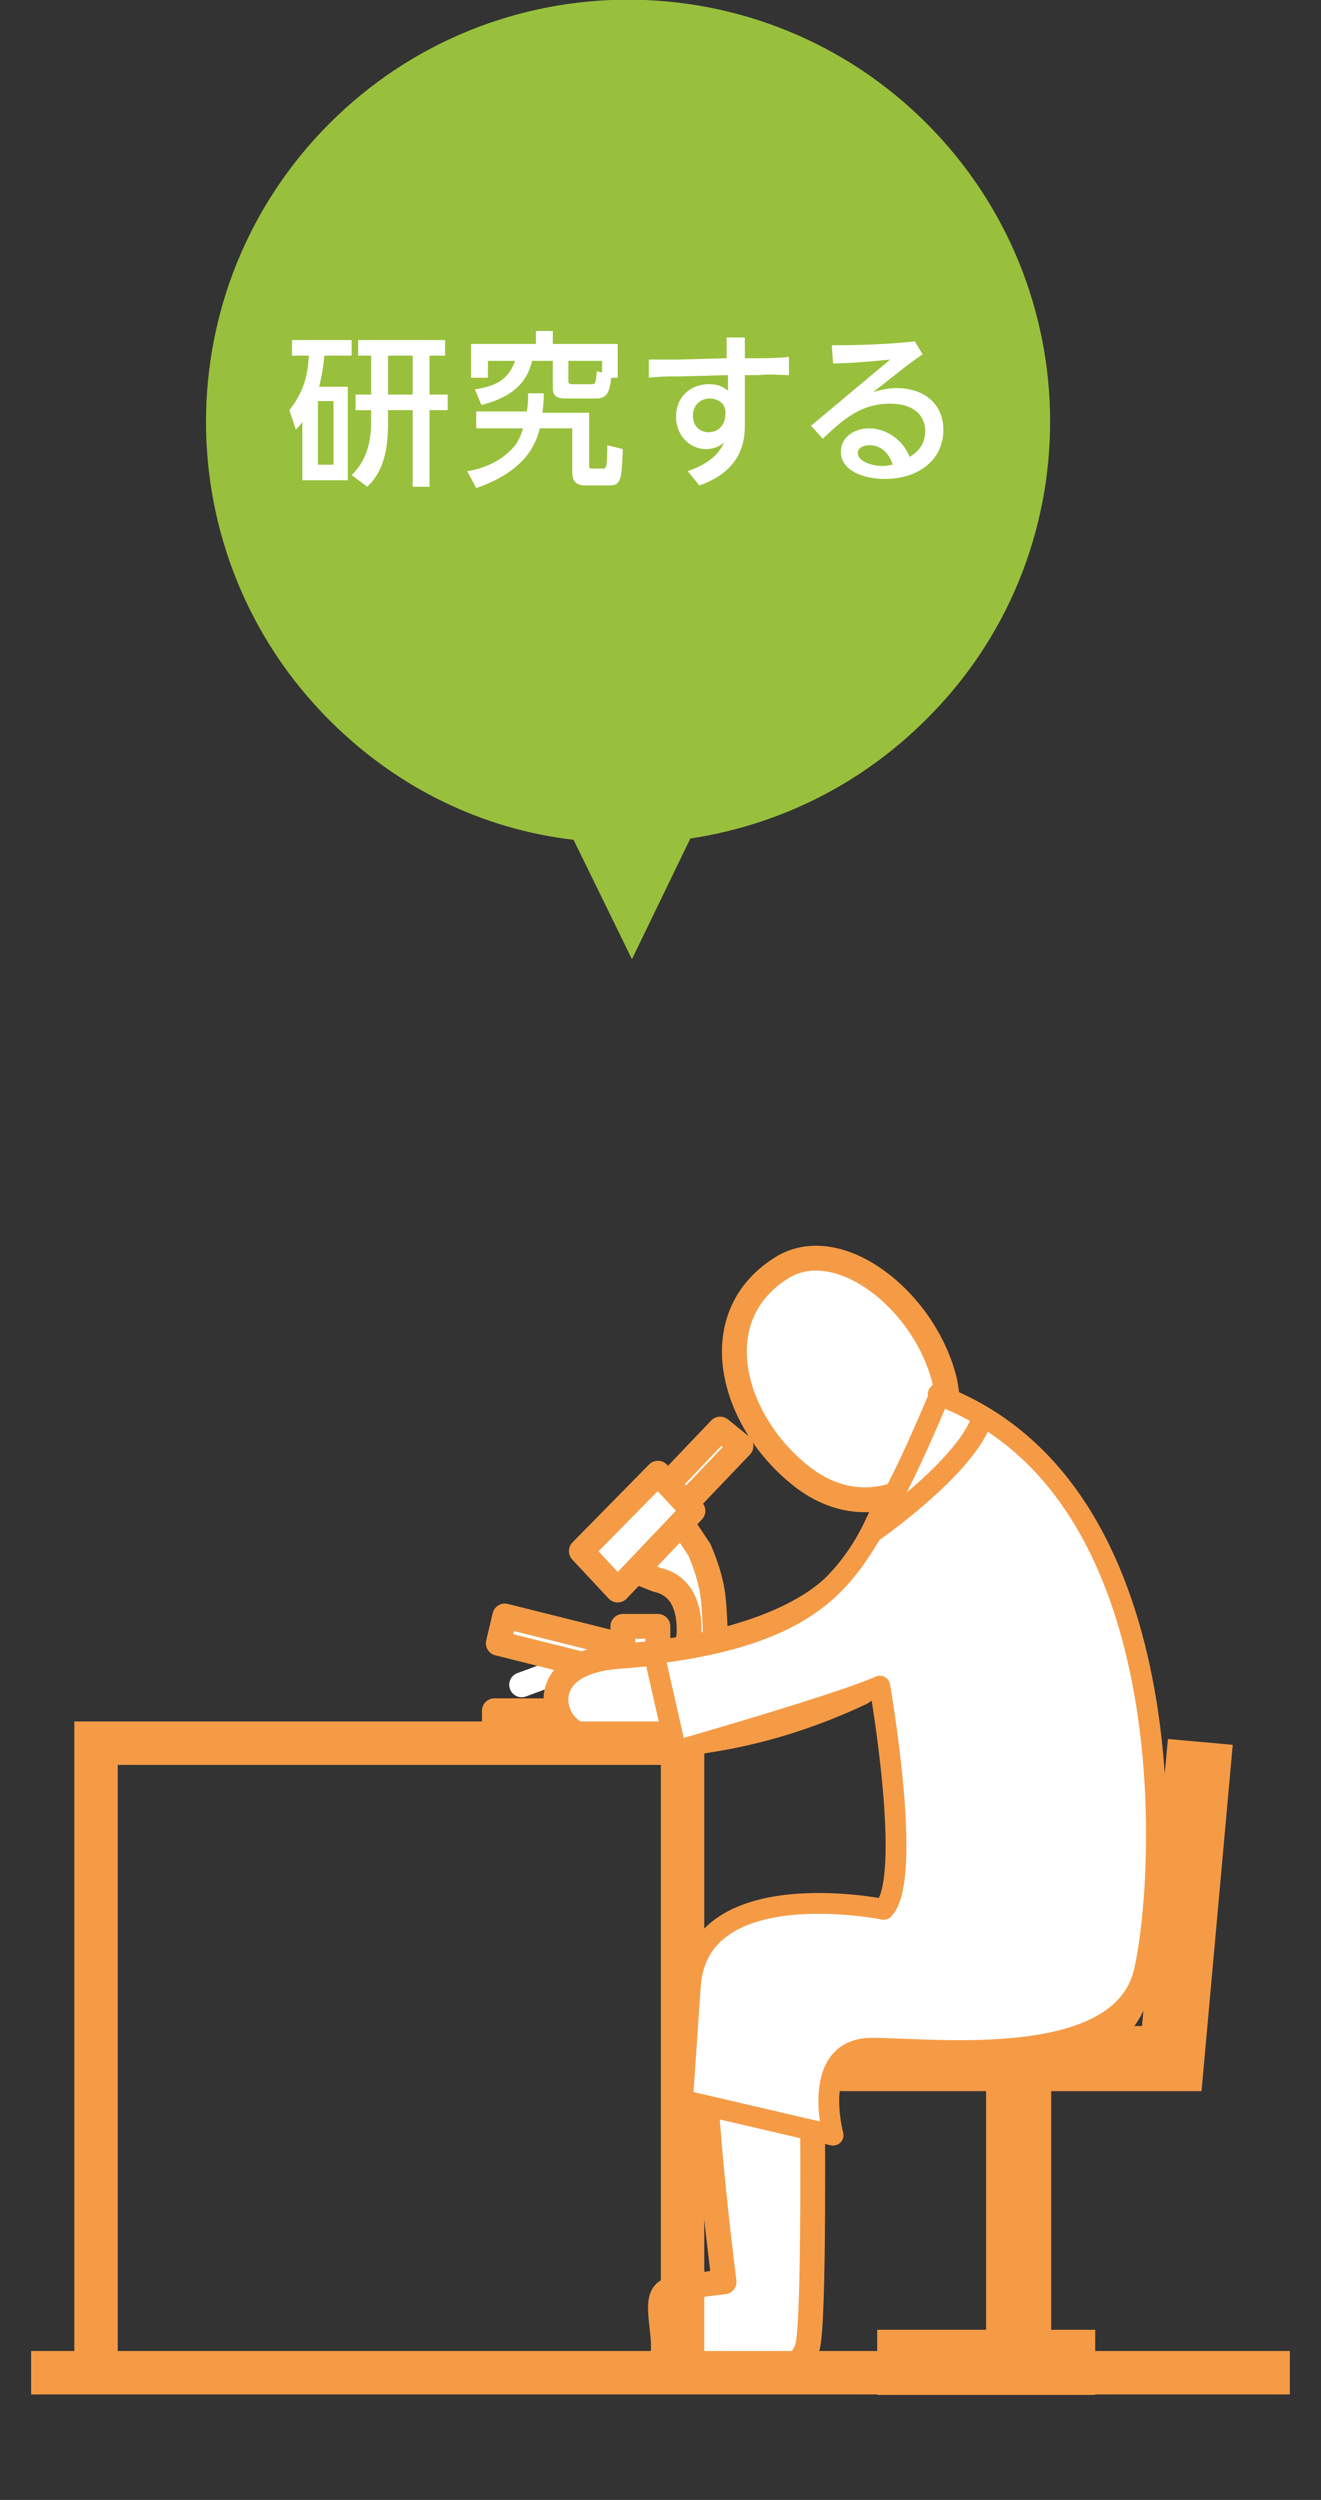<?xml version="1.0" encoding="utf-8"?>
<!-- Generator: Adobe Illustrator 25.0.1, SVG Export Plug-In . SVG Version: 6.00 Build 0)  -->
<svg version="1.1" id="レイヤー_1" xmlns="http://www.w3.org/2000/svg" xmlns:xlink="http://www.w3.org/1999/xlink" x="0px"
	 y="0px" viewBox="0 0 101.8 192.6" style="enable-background:new 0 0 101.8 192.6;" xml:space="preserve">
<rect x="0" y="0" width="101.8" height="192.6" fill="#333333" stroke="none"/>
<style type="text/css">
	.st0{display:none;}
	.st1{display:inline;fill:#26B6BC;}
	.st2{display:inline;fill:#FFFFFF;}
	.st3{display:inline;fill:#F19246;}
	.st4{display:inline;}
	.st5{fill:#FFFFFF;}
	.st6{fill:none;stroke:#FFFFFF;stroke-width:3.8;stroke-linecap:round;stroke-linejoin:round;stroke-miterlimit:10;}
	.st7{fill:#F59B46;stroke:#FFFFFF;stroke-width:1.914;stroke-linecap:round;stroke-linejoin:round;stroke-miterlimit:10;}
	.st8{fill:#FFFFFF;stroke:#F59B46;stroke-width:1.914;stroke-linecap:round;stroke-linejoin:round;stroke-miterlimit:10;}
	.st9{fill:none;stroke:#F59B46;stroke-width:1.914;stroke-linecap:round;stroke-linejoin:round;stroke-miterlimit:10;}
	.st10{fill:none;stroke:#F59B46;stroke-width:3.345;stroke-miterlimit:10;}
	.st11{fill:none;stroke:#F59B46;stroke-width:5.017;stroke-miterlimit:10;}
	.st12{fill:none;stroke:#F59B46;stroke-width:1.601;stroke-linecap:round;stroke-linejoin:round;stroke-miterlimit:10;}
	.st13{fill:#98C03C;}
	.st14{fill:none;stroke:#F59B46;stroke-width:1.853;stroke-miterlimit:10;}
	.st15{fill:#D20C18;stroke:#D20C18;stroke-width:1.334;stroke-linecap:round;stroke-linejoin:round;stroke-miterlimit:10;}
	.st16{fill:#2AA9D4;}
	.st17{fill:#D20C18;stroke:#D20C18;stroke-width:1.412;stroke-linecap:round;stroke-linejoin:round;stroke-miterlimit:10;}
	.st18{fill:#FFFFFF;stroke:#F59B46;stroke-width:3.716;stroke-miterlimit:10;}
	.st19{fill:#FFFFFF;stroke:#F59B46;stroke-width:3.53;stroke-miterlimit:10;}
	.st20{fill:#F59B46;}
	.st21{fill:#FFFFFF;stroke:#F59B46;stroke-width:1.931;stroke-linecap:round;stroke-linejoin:round;stroke-miterlimit:10;}
	.st22{fill:none;stroke:#F59B46;stroke-width:1.931;stroke-linecap:round;stroke-linejoin:round;stroke-miterlimit:10;}
	.st23{fill:#D20C18;stroke:#D20C18;stroke-width:1.39;stroke-miterlimit:10;}
	.st24{fill:#EB90B7;}
</style>
<g class="st0">
	<ellipse class="st1" cx="-71" cy="55.3" rx="48" ry="45.6"/>
	<path class="st2" d="M-56.1,65c4.8-2.9,7.7-7.2,7.7-11.9c0-8.8-10.4-16-23.3-16S-95,44.2-95,53.1c0,8.8,10.4,16,23.3,16
		c1.5,0,2.9-0.1,4.3-0.3l19,8.3L-56.1,65z"/>
</g>
<g class="st0">
	<circle class="st3" cx="-71" cy="55.3" r="45.6"/>
	<g class="st4">
		<g>
			<path class="st5" d="M-74.5,38.4c3.5,0,6.9,1.4,9.4,3.9c5.2,5.2,5.2,13.5,0,18.7c-2.5,2.5-5.8,3.9-9.4,3.9s-6.9-1.4-9.4-3.9
				c-5.2-5.2-5.2-13.5,0-18.7C-81.3,39.8-78,38.4-74.5,38.4 M-74.5,34.6c-4.4,0-8.7,1.7-12,5c-6.6,6.6-6.6,17.4,0,24.1
				c3.3,3.3,7.7,5,12,5c4.4,0,8.7-1.7,12-5c6.6-6.6,6.6-17.4,0-24.1C-65.7,36.3-70.1,34.6-74.5,34.6L-74.5,34.6z"/>
		</g>
		<line class="st6" x1="-63.5" y1="63.1" x2="-50" y2="76.6"/>
	</g>
</g>
<g>
	<g>
		<g>
			<g>
				<g>
					<g>
						<g>
							<path class="st7" d="M39.6,129.1"/>
							<g>
								<line class="st7" x1="40.2" y1="129.8" x2="44" y2="128.4"/>
								<polygon class="st8" points="48.4,129.1 38.4,126.6 38.9,124.5 48.9,127 								"/>
							</g>
							<g>
								<g>
									<path class="st5" d="M55.1,125.2c-0.1-2-0.1-3.2-1.2-5.8l-1.2-1.8l-3.3-1.6l-2.3,4.3l3,1.2l0.5,0.2
										c1.4,0.3,2.6,1.4,2.5,4.2c-0.1,1.5-1.4,2.1-2.4,2.4v-3H48v6.5h-9.9v2.4h15.7v-2.4h-3.2v-1.5
										C53.3,129.9,55.3,128.8,55.1,125.2z"/>
								</g>
								<g>
									<path class="st9" d="M55.1,125.2c-0.1-2-0.1-3.2-1.2-5.8l-1.2-1.8l-3.3-1.6l-2.3,4.3l3,1.2l0.5,0.2
										c1.4,0.3,2.6,1.4,2.5,4.2c-0.1,1.5-1.4,2.1-2.4,2.4v-3H48v6.5h-9.9v2.4h15.7v-2.4h-3.2v-1.5
										C53.3,129.9,55.3,128.8,55.1,125.2z"/>
								</g>
							</g>
							<polygon class="st8" points="57.1,111.4 55.5,110.1 49.2,116.7 50.8,118 							"/>
							<polygon class="st8" points="47.6,122.5 44.8,119.5 50.7,113.5 53.4,116.4 							"/>
						</g>
						<g>
							<g>
								<path class="st5" d="M50.5,182.6C49,182.6,49.8,183,50.5,182.6L50.5,182.6z M76.9,110.6L73,108c0-0.5-0.1-1.1-0.2-1.6
									c-1.5-6.2-8.2-11.5-12.6-8.7c-6,3.8-3.8,11.7,1.4,15.9c2.8,2.3,5.5,2.1,6.9,1.7c-0.7,1.9-1.9,4.4-3.4,6.1
									c-3.9,4.6-12.9,5.9-17.3,6.2c-4.4,0.3-5.2,2.4-4.9,3.9c0.3,1.5,1.7,3,6.1,3c3.7,0,10-0.6,17.4-4.1c0,0,2.7-2.1,3.3,0.7
									c0.6,2.7,1.9,13,1.9,13s0.9,4.5-2.3,5l-10,0.8c0,0-4.1,0-4.9,5.4c-0.7,4.2,1.4,20.5,1.4,20.5s-2.7,0.3-4.1,0.6
									c-1.5,0.3-0.4,3-0.6,4.9c-0.1,0.6-0.3,0.9-0.6,1.1c0,0,0,0,0.1,0c1.5,0,9.9,0,9.9,0s1.2,0,1.7-1.5
									c0.6-1.5,0.4-19.8,0.4-19.8s0.1-3.2,3.2-3.4c2.6-0.1,16.2,0,16.2,0s4.7,1,6.2-6C89.7,144.6,88.4,120.4,76.9,110.6z"/>
							</g>
							<g>
								<path class="st9" d="M50.5,182.6C49,182.6,49.8,183,50.5,182.6L50.5,182.6z M76.9,110.6L73,108c0-0.5-0.1-1.1-0.2-1.6
									c-1.5-6.2-8.2-11.5-12.6-8.7c-6,3.8-3.8,11.7,1.4,15.9c2.8,2.3,5.5,2.1,6.9,1.7c-0.7,1.9-1.9,4.4-3.4,6.1
									c-3.9,4.6-12.9,5.9-17.3,6.2c-4.4,0.3-5.2,2.4-4.9,3.9c0.3,1.5,1.7,3,6.1,3c3.7,0,10-0.6,17.4-4.1c0,0,2.7-2.1,3.3,0.7
									c0.6,2.7,1.9,13,1.9,13s0.9,4.5-2.3,5l-10,0.8c0,0-4.1,0-4.9,5.4c-0.7,4.2,1.4,20.5,1.4,20.5s-2.7,0.3-4.1,0.6
									c-1.5,0.3-0.4,3-0.6,4.9c-0.1,0.6-0.3,0.9-0.6,1.1c0,0,0,0,0.1,0c1.5,0,9.9,0,9.9,0s1.2,0,1.7-1.5
									c0.6-1.5,0.4-19.8,0.4-19.8s0.1-3.2,3.2-3.4c2.6-0.1,16.2,0,16.2,0s4.7,1,6.2-6C89.7,144.6,88.4,120.4,76.9,110.6z"/>
							</g>
						</g>
						<line class="st10" x1="99.4" y1="182.8" x2="2.4" y2="182.8"/>
						<g>
							<polyline class="st11" points="92.5,134.2 90.3,158.6 64.3,158.6 							"/>
							<line class="st11" x1="78.5" y1="157.7" x2="78.5" y2="181.2"/>
							<line class="st11" x1="67.6" y1="182" x2="84.4" y2="182"/>
						</g>
						<polyline class="st10" points="52.6,182.8 52.6,134.3 7.4,134.3 7.4,182.8 						"/>
					</g>
				</g>
			</g>
		</g>
		<g id="XMLID_1_">
			<g>
				<path class="st5" d="M72.4,107.5c18.9,7.2,17.5,36.6,15.8,44.3c-1.7,7.8-16.2,6-21,6c-4.8,0-3,6.7-3,6.7l-11.6-2.7l0.6-8.8
					c0.6-8.8,14.9-5.9,14.9-5.9c2.3-2.4-0.3-17.2-0.3-17.2c-2.8,1.3-15.7,5-15.7,5l-1.7-7.5c12.4-1.5,14.7-5.9,17.2-10
					C69.5,114.4,71.5,109.6,72.4,107.5z"/>
			</g>
			<g>
				<path class="st12" d="M72.4,107.5c0.3-0.7,0.4-1.1,0.4-1.1"/>
				<path class="st12" d="M72.4,107.5c18.9,7.2,17.5,36.6,15.8,44.3c-1.7,7.8-16.2,6-21,6c-4.8,0-3,6.7-3,6.7l-11.6-2.7l0.6-8.8
					c0.6-8.8,14.9-5.9,14.9-5.9c2.3-2.4-0.3-17.2-0.3-17.2c-2.8,1.3-15.7,5-15.7,5l-1.7-7.5c12.4-1.5,14.7-5.9,17.2-10
					C69.5,114.4,71.5,109.6,72.4,107.5z"/>
				<path class="st12" d="M72.3,107.4C72.3,107.5,72.3,107.5,72.3,107.4"/>
			</g>
		</g>
		<path class="st12" d="M67.3,118c0,0,6.9-4.8,8.3-8.5"/>
	</g>
	<g>
		<g>
			<g>
				<path class="st13" d="M71.4,9.5c-12.7-12.7-33.3-12.7-46,0c-12.7,12.7-12.7,33.3,0,46c5.3,5.3,11.9,8.4,18.8,9.2l4.5,9.2
					l4.5-9.3c6.6-1,13-4,18.2-9.2C84.1,42.8,84.1,22.2,71.4,9.5z"/>
			</g>
		</g>
		<g>
			<path class="st5" d="M26.8,29.7V37h-3.5v-4.5c-0.2,0.3-0.3,0.4-0.5,0.6l-0.5-1.5c1-1.3,1.4-2.4,1.5-4.2h-1.3v-1.2h4.6v1.2H25
				c-0.1,1-0.2,1.5-0.4,2.4H26.8z M25.7,30.9h-1.2v4.9h1.2V30.9z M28.6,27.4h-1v-1.2h6.7v1.2h-1.2v3h1.4v1.2h-1.4v5.9h-1.3v-5.9
				h-1.9v1.1c0,1.8-0.3,3.6-1.6,4.8l-1.2-0.9c0.4-0.4,1.5-1.5,1.5-4v-1h-1.2v-1.2h1.2V27.4z M29.9,30.4h1.9v-3h-1.9V30.4z"/>
			<path class="st5" d="M41.9,30.4c0,0.4,0,0.6-0.1,1.4h3.6v4c0,0.3,0,0.3,0.3,0.3h0.8c0.2,0,0.3-0.1,0.3-1.8l1.2,0.3
				c-0.1,2.2-0.1,2.8-1,2.8h-1.9c-1,0-1-0.7-1-1.1V33h-2.5c-0.3,1.2-1.1,3.3-4.9,4.6l-0.7-1.3c0.7-0.1,2.5-0.5,3.7-2
				c0.3-0.4,0.5-0.9,0.6-1.3h-3.6v-1.3h3.9c0.1-0.6,0.1-0.9,0.1-1.4H41.9z M47.1,29.1c-0.1,1-0.3,1.6-1.1,1.6h-2.4
				c-0.7,0-1-0.2-1-0.8v-2.1H41c-0.3,1.3-1.1,2.7-3.9,3.4L36.6,30c1.9-0.3,2.6-0.9,3.1-2.2h-2.1v1.3h-1.3v-2.6h5v-1h1.3v1h5v2.6
				H47.1z M46.4,27.8h-2.6v1.5c0,0.2,0,0.3,0.3,0.3h1.5c0.3,0,0.3-0.1,0.4-1l0.4,0.1V27.8z"/>
			<path class="st5" d="M57.4,32.7c0,1.1-0.1,3.5-3.5,4.7L53,36.3c2-0.7,2.5-1.6,2.8-2.2c-0.4,0.3-0.8,0.5-1.4,0.5
				c-1.2,0-2.3-1-2.3-2.5c0-1.6,1.2-2.5,2.5-2.5c0.8,0,1.1,0.2,1.5,0.5l0-1.2l-3.7,0.1c-1.1,0-1.5,0-2.4,0.1l0-1.4
				c0.9,0,1.8,0,2.3,0l3.7-0.1l0-1.6h1.4l0,1.6l1.1,0c0.3,0,1.4,0,2.3-0.1l0,1.4c-0.6,0-1.6-0.1-2.3,0l-1.1,0L57.4,32.7z M54.7,30.7
				c-0.7,0-1.3,0.5-1.3,1.3c0,0.9,0.6,1.3,1.2,1.3c0.8,0,1.3-0.6,1.3-1.4C56,31.1,55.3,30.7,54.7,30.7z"/>
			<path class="st5" d="M62.5,32.8l6.1-5.1c-2,0.2-3.4,0.3-4.4,0.3l-0.1-1.4c0.9,0,3.7,0,6.4-0.3l0.6,1c-1.2,0.8-2.5,1.9-3.8,2.9
				c0.4-0.1,1-0.3,1.8-0.3c2.2,0,3.6,1.3,3.6,3.2c0,2.4-2,3.8-4.5,3.8c-1.6,0-3.4-0.6-3.4-2.1c0-1.1,1-1.8,2.2-1.8
				c1.1,0,2.5,0.7,3.1,2.2c0.3-0.2,1.2-0.7,1.2-2c0-1.1-0.8-2.1-2.7-2.1c-2.2,0-3.5,1.1-5.2,2.7L62.5,32.8z M67,34.3
				c-0.6,0-0.9,0.3-0.9,0.6c0,0.6,1,1,1.9,1c0.4,0,0.7-0.1,0.8-0.1C68.4,34.6,67.6,34.3,67,34.3z"/>
		</g>
	</g>
</g>
<g class="st0">
	<g class="st4">
		<g>
			<g>
				<g>
					<g>
						<path class="st5" d="M90.8,109.4c-2.1-7.9-8.7-12.7-10.7-10.5c-2.6,2.8,1,4.4,3,6.8c1.8,2.1,3.4,6.4,2.9,9.8
							c-0.6,3.3-2.6,6.4-5.6,6.7c0,0,0,0,0,0c0.5-0.5,1-1.1,1.2-1.7c2.2-4.5,0.8-11.1-3.3-11.6c-5.6-0.7-8.2,5.1-7.1,10.3
							c0.3,1.5,1,2.6,1.7,3.3c-0.4,0.2-3.4,2-4.7,6.6c-0.7,2.5-3.9,10.5-10,10.5c0,0-3,0.3-2.8,3.3c0.3,3,5.3,4.2,10,0.6
							c4.7-3.6,5.3-6.4,5.3-6.4s-1.9,14.1-2.8,16.3c-0.8,2.2-6.4,9.7-6.1,11.4c0.3,1.7,3.3,9.7,3.3,10.5c0,0.8-2.8,1.4-2.8,2.8
							c0,1.4,1.1,3.3,4.7,3.1c3.6-0.3,6.1-4.2,5-6.7c-1.1-2.5-4.3-7.8-3-10.3c1.9-3.6,6.1-5.3,7.8-3.6c1.7,1.7,3.4,7.9,3.1,10.3
							c-0.6,3.9-2.2,12.2-0.8,13.3c1.4,1.1,6.9,2.5,7.8,1.1c0.8-1.4-1.4-3.9-1.4-3.9s0.6-9.7,0.6-11.6c0-1.9-1.4-10-1.7-14.1
							c-0.3-4.2,0.3-25.5,2.8-30.2C89.5,120.7,92.5,116,90.8,109.4z"/>
					</g>
					<g>
						<path class="st14" d="M90.8,109.4c-2.1-7.9-8.7-12.7-10.7-10.5c-2.6,2.8,1,4.4,3,6.8c1.8,2.1,3.4,6.4,2.9,9.8
							c-0.6,3.3-2.6,6.4-5.6,6.7c0,0,0,0,0,0c0.5-0.5,1-1.1,1.2-1.7c2.2-4.5,0.8-11.1-3.3-11.6c-5.6-0.7-8.2,5.1-7.1,10.3
							c0.3,1.5,1,2.6,1.7,3.3c-0.4,0.2-3.4,2-4.7,6.6c-0.7,2.5-3.9,10.5-10,10.5c0,0-3,0.3-2.8,3.3c0.3,3,5.3,4.2,10,0.6
							c4.7-3.6,5.3-6.4,5.3-6.4s-1.9,14.1-2.8,16.3c-0.8,2.2-6.4,9.7-6.1,11.4c0.3,1.7,3.3,9.7,3.3,10.5c0,0.8-2.8,1.4-2.8,2.8
							c0,1.4,1.1,3.3,4.7,3.1c3.6-0.3,6.1-4.2,5-6.7c-1.1-2.5-4.3-7.8-3-10.3c1.9-3.6,6.1-5.3,7.8-3.6c1.7,1.7,3.4,7.9,3.1,10.3
							c-0.6,3.9-2.2,12.2-0.8,13.3c1.4,1.1,6.9,2.5,7.8,1.1c0.8-1.4-1.4-3.9-1.4-3.9s0.6-9.7,0.6-11.6c0-1.9-1.4-10-1.7-14.1
							c-0.3-4.2,0.3-25.5,2.8-30.2C89.5,120.7,92.5,116,90.8,109.4z"/>
					</g>
				</g>
				<path class="st15" d="M76.7,135.9c0,0-5.7-4.3-3.7-6.5c2-2.2,3.8,1.3,3.8,1.3s1.8-2.6,3.8-1.9C82.4,129.6,80.3,134.3,76.7,135.9
					z"/>
			</g>
			<g>
				<g>
					<g>
						<path class="st5" d="M38.5,178.8c0,0-2.8-19.7-4.2-27.7c0,0-1.1-16.9,0.8-23.8c1.9-6.9,3.9-7.2,4.4-16.1
							c0.6-8.9-4.7-18.9-7.2-18.6c-2.2,0.3-3.3,1.9-0.6,7.2c0.8,1.5,2.3,5.4,2.5,9.1c0.2,5.7-1.5,11.8-3.5,13.4
							c0.6-0.7,1.2-1.7,1.5-3.1c1.1-5.2-1.6-11-7.1-10.3c-4.1,0.5-5.5,7.1-3.3,11.6c0.3,0.6,0.7,1.2,1.2,1.7c-3-0.3-5-4.2-5.5-7.5
							c-0.6-3.3,1.4-7.8,3.6-9.4c2.2-1.7,4.2-5,1.9-6.9c-2.2-1.9-9.1,3.6-11.6,11.4c-2.5,7.8,2.2,13,4.7,17.7
							c2.5,4.7,2.9,17.5,2.6,21.6c0,0-1.9,26.6-3.6,30.8c0,0-3-2.5-4.4,0.8c-1.4,3.3,4.7,4.7,4.7,4.7c1.9,0,5.3,1.1,5.3-0.3
							c0-1.4,1.9-26.6,6.1-26.6c3-0.3,3.9,6.4,4.7,12.2c0.5,3.7,1.4,14.7,1.4,14.7s9.7-0.6,9.7-5C42.6,176,38.5,178.8,38.5,178.8z"
							/>
					</g>
					<g>
						<path class="st14" d="M38.5,178.8c0,0-2.8-19.7-4.2-27.7c0,0-1.1-16.9,0.8-23.8c1.9-6.9,3.9-7.2,4.4-16.1
							c0.6-8.9-4.7-18.9-7.2-18.6c-2.2,0.3-3.3,1.9-0.6,7.2c0.8,1.5,2.3,5.4,2.5,9.1c0.2,5.7-1.5,11.8-3.5,13.4
							c0.6-0.7,1.2-1.7,1.5-3.1c1.1-5.2-1.6-11-7.1-10.3c-4.1,0.5-5.5,7.1-3.3,11.6c0.3,0.6,0.7,1.2,1.2,1.7c-3-0.3-5-4.2-5.5-7.5
							c-0.6-3.3,1.4-7.8,3.6-9.4c2.2-1.7,4.2-5,1.9-6.9c-2.2-1.9-9.1,3.6-11.6,11.4c-2.5,7.8,2.2,13,4.7,17.7
							c2.5,4.7,2.9,17.5,2.6,21.6c0,0-1.9,26.6-3.6,30.8c0,0-3-2.5-4.4,0.8c-1.4,3.3,4.7,4.7,4.7,4.7c1.9,0,5.3,1.1,5.3-0.3
							c0-1.4,1.9-26.6,6.1-26.6c3-0.3,3.9,6.4,4.7,12.2c0.5,3.7,1.4,14.7,1.4,14.7s9.7-0.6,9.7-5C42.6,176,38.5,178.8,38.5,178.8z"
							/>
					</g>
				</g>
				<path class="st15" d="M27.1,135.5c0,0-5.7-4.3-3.7-6.5c2-2.2,3.8,1.3,3.8,1.3s1.8-2.7,3.8-1.9C32.8,129.2,30.7,133.9,27.1,135.5
					z"/>
			</g>
			<g>
				<g>
					<g>
						<path class="st5" d="M62.6,142.1c-0.3-1.9-0.6-8.3-2.8-8.6c-2.2-0.3-3,1.9-1.9,4.4c1.1,2.5,1.4,6.9-1.7,7.2
							c-1.1,0.1-2.8,0.3-4.5,0.6c2.1-3.2,0.7-7.2-2.3-9.3c-2.8-1.9-5.7-0.1-5.7-0.1c-2,1.3-3.1,4.4-2.6,6.5c0.4,1.8,1.4,3.3,2.8,4.4
							c-2.5,0.8-7.6,2.4-9,4.3c-1.9,2.5-2.1,10.6,0.9,10.4c3.8-0.3,1.2-4,1.4-6.1c0.2-2.3,2.1-3.1,4.2-2.8c1,0.2,0.3,5.4,0.3,9
							c0,2.2-1,6.4-2.9,6.8c-3.5,0.9-6.7-4.2-7.8-3.3c-1.1,0.8-3.3,7.5-1.1,6.9c2.2-0.6,2.2-0.6,2.2-0.6s6.1,3.3,9.1,1.1
							c3-2.2,3.3-3.9,5.3-3c1.9,0.8,3.6,4.4,3.9,6.6c0.3,2.2-2.8,7.5-0.8,8.3c1.9,0.8,5.3,1.4,5.5-0.3c0.3-1.7-0.8-1.9-0.8-1.9
							s1.7-5.3,0.8-7.2c-0.8-1.9-2.5-10.8-2.2-13c0,0,0-4.4,0-6.4c0-1.9,0.8-4.5,5-6.1C62,148.5,62.9,144,62.6,142.1z"/>
					</g>
					<g>
						<path class="st14" d="M62.6,142.1c-0.3-1.9-0.6-8.3-2.8-8.6c-2.2-0.3-3,1.9-1.9,4.4c1.1,2.5,1.4,6.9-1.7,7.2
							c-1.1,0.1-2.8,0.3-4.5,0.6c2.1-3.2,0.7-7.2-2.3-9.3c-2.8-1.9-5.7-0.1-5.7-0.1c-2,1.3-3.1,4.4-2.6,6.5c0.4,1.8,1.4,3.3,2.8,4.4
							c-2.5,0.8-7.6,2.4-9,4.3c-1.9,2.5-2.1,10.6,0.9,10.4c3.8-0.3,1.2-4,1.4-6.1c0.2-2.3,2.1-3.1,4.2-2.8c1,0.2,0.3,5.4,0.3,9
							c0,2.2-1,6.4-2.9,6.8c-3.5,0.9-6.7-4.2-7.8-3.3c-1.1,0.8-3.3,7.5-1.1,6.9c2.2-0.6,2.2-0.6,2.2-0.6s6.1,3.3,9.1,1.1
							c3-2.2,3.3-3.9,5.3-3c1.9,0.8,3.6,4.4,3.9,6.6c0.3,2.2-2.8,7.5-0.8,8.3c1.9,0.8,5.3,1.4,5.5-0.3c0.3-1.7-0.8-1.9-0.8-1.9
							s1.7-5.3,0.8-7.2c-0.8-1.9-2.5-10.8-2.2-13c0,0,0-4.4,0-6.4c0-1.9,0.8-4.5,5-6.1C62,148.5,62.9,144,62.6,142.1z"/>
					</g>
				</g>
				<path class="st15" d="M47.3,156.3c0,0-2.8-1.6-2.3-3.4c0.4-1.4,1.8-0.9,2.5-0.3c0.8,0.6,0.8,0.6,0.8,0.6s0.7-1.2,1.4-1.4
					c1.1-0.3,1.8,1.1,1.1,2.7c0,0-1.7,2.3-2.2,2.3L47.3,156.3z"/>
			</g>
		</g>
	</g>
	<g class="st4">
		<g>
			<g>
				<path class="st16" d="M73.8,9.5c-12.7-12.7-33.3-12.7-46,0c-12.7,12.7-12.7,33.3,0,46c5.3,5.3,11.9,8.4,18.8,9.2l4.5,9.2
					l4.5-9.3c6.6-1,13-4,18.2-9.2C86.5,42.8,86.5,22.2,73.8,9.5z"/>
			</g>
		</g>
		<g>
			<path class="st5" d="M34.7,25.8c-0.8,1.5-1.7,2.6-3.3,3.7l-0.7-1.2c0.5-0.3,2.1-1.2,2.8-2.9L34.7,25.8z M35.1,28.6
				c-0.2,0.3-0.5,1.1-1.5,2.5v6.5h-1.3v-5c-0.5,0.5-0.7,0.7-1,0.9L30.7,32c1.4-1,2.4-2.4,3.2-3.9L35.1,28.6z M36.5,32.5
				c0.3,0.3,0.9,1.1,2,2c1.1-0.9,1.6-1.7,1.9-2.2h-5.7v-1.2h7.2v1.2c-0.3,0.6-0.8,1.7-2.2,3c1.6,0.9,2.8,1,3.3,1.1l-0.7,1.2
				c-0.7-0.1-2-0.4-3.7-1.5c-1.5,0.9-2.9,1.2-3.9,1.4L34,36.2c0.7-0.1,1.9-0.2,3.4-1c-1.1-0.9-1.6-1.7-1.9-2.2L36.5,32.5z
				 M40.7,25.8v2.6c0,0.4,0,0.6,0.4,0.6c0.4,0,0.5,0,0.6-0.3c0.1-0.3,0.1-1.1,0.1-1.5l1.2,0.3c-0.1,2.2-0.2,2.8-1.1,2.8h-1.3
				c-0.7,0-1.3-0.1-1.3-1.3v-1.9h-1.8c0,2.2-0.8,3-2.1,3.8l-0.9-1c0.4-0.2,1.4-0.9,1.7-1.9c0.1-0.3,0.1-0.4,0.1-2.2H40.7z"/>
			<path class="st5" d="M51.7,35.7c0.9-2.6,1.3-4.8,1.5-6.3l1.5,0.2C54.4,31,54,33.1,53,35.7h3.6V37H44.7v-1.3H51.7z M51.3,25.5v2
				h4.9v1.3h-11v-1.3h4.7v-2H51.3z M47.8,35.1c-0.2-2-0.6-3.8-1-5.3l1.3-0.3c0.8,2.3,1.1,4.4,1.2,5.4L47.8,35.1z"/>
			<path class="st5" d="M62.2,27.8c1.2-0.3,2-0.4,2.9-0.4c3.1,0,4.4,2,4.4,4c0,3.9-3.8,4.9-7.5,4.9l-0.3-1.4c1.6,0.1,6.3,0,6.3-3.4
				c0-1.7-1.1-2.6-2.9-2.6c-1.6,0-5,1-6.1,1.3l-0.5-1.5L62.2,27.8z"/>
		</g>
	</g>
</g>
<g class="st0">
	<g class="st4">
		<g>
			<g>
				<g>
					<path class="st17" d="M61.1,129c0,0-6.9-8.4-3.3-11c3.7-2.6,5.1,3.3,5.1,3.3s3.6-3.3,6.2-1.5C71.7,121.7,67,127.9,61.1,129z"/>
					<path class="st17" d="M43.1,105.3c0,0-6.9-8.4-3.3-11c3.7-2.6,5.1,3.3,5.1,3.3s3.7-3.3,6.2-1.5C53.6,98,48.9,104.2,43.1,105.3z
						"/>
					<path class="st17" d="M66.9,141.5c0,0-5.8-7-2.7-9.1c3-2.1,4.3,2.7,4.3,2.7s3-2.7,5.2-1.2C75.8,135.4,71.8,140.5,66.9,141.5z"
						/>
					<path class="st17" d="M50.7,147.6c0,0-10.8-1.4-9.9-5.8c0.9-4.4,6-1.1,6-1.1s0.4-4.9,3.6-5.3C53.5,135.1,54.2,142.8,50.7,147.6
						z"/>
					<path class="st17" d="M66.8,107.1c0,0-6.9-6.2-4-8.4c2.9-2.2,4,2.9,4,2.9s2.2-6.9,4.7-4.4C74.1,99.8,70.1,105.6,66.8,107.1z"/>
					<path class="st17" d="M46.9,128.7c0,0-6-5.3-3.5-7.2c2.5-1.9,3.5,2.5,3.5,2.5s1.9-6,4.1-3.8C53.2,122.4,49.7,127.4,46.9,128.7z
						"/>
					<path class="st17" d="M25.1,110.8c0,0,6.9-6.2,4-8.4c-2.9-2.2-4,2.9-4,2.9s-2.2-6.9-4.7-4.4C17.7,103.5,21.8,109.3,25.1,110.8z
						"/>
					<path class="st17" d="M37,123.3c0,0-7.6-4.4-6.2-9.2c1.1-3.7,4.7-2.5,6.7-0.9c2,1.6,2,1.6,2,1.6s1.9-3.2,3.9-3.6
						c3-0.7,4.9,2.8,2.8,7.3c0,0-4.5,6.2-6,6.2L37,123.3z"/>
					<path class="st17" d="M58.7,90.2c0,0-3.7-2.2-3-4.5c0.5-1.8,2.3-1.2,3.3-0.4c1,0.8,1,0.8,1,0.8s0.9-1.5,1.9-1.8
						c1.5-0.4,2.4,1.4,1.4,3.6c0,0-2.2,3-2.9,3L58.7,90.2z"/>
					<path class="st17" d="M33.4,139.1c0,0-3.7-2.2-3-4.5c0.5-1.8,2.3-1.2,3.3-0.4c1,0.8,1,0.8,1,0.8s0.9-1.5,1.9-1.8
						c1.5-0.4,2.4,1.4,1.4,3.6c0,0-2.2,3-2.9,3L33.4,139.1z"/>
					<path class="st17" d="M55.1,113.3c0,0-3.7-2.2-3-4.5c0.5-1.8,2.3-1.2,3.3-0.4c1,0.8,1,0.8,1,0.8s0.9-1.5,1.9-1.8
						c1.5-0.4,2.4,1.4,1.4,3.6c0,0-2.2,3-2.9,3L55.1,113.3z"/>
					<path class="st17" d="M73.1,119.4c0,0-3.7-2.9-3-5.9c0.5-2.4,2.3-1.6,3.3-0.6c1,1,1,1,1,1s0.9-2,1.9-2.3
						c1.5-0.5,2.4,1.8,1.4,4.7c0,0-2.2,4-2.9,4L73.1,119.4z"/>
					<path class="st17" d="M25.4,127.7c0,0-4.5-2.2-4.8-5.9c-0.3-2.8,1.7-2.5,3-1.6c1.3,0.9,1.3,0.9,1.3,0.9s0.2-2.6,1.1-3.2
						c1.3-1,2.9,1.4,2.9,5c0,0-0.8,5.2-1.5,5.4L25.4,127.7z"/>
					<path class="st17" d="M30.4,92.9c0,0-3.3-3.2-2.2-6c0.8-2.1,2.5-1.2,3.3-0.1c0.8,1.1,0.8,1.1,0.8,1.1s1.2-1.8,2.2-1.9
						c1.5-0.2,2.1,2,0.8,4.6c0,0-2.7,3.5-3.4,3.4L30.4,92.9z"/>
					<path class="st17" d="M82.9,112.2c0,0-5.9-3.4-4.8-7.2c0.9-2.8,3.7-2,5.3-0.7c1.6,1.3,1.6,1.3,1.6,1.3s1.5-2.5,3-2.8
						c2.4-0.6,3.8,2.2,2.2,5.7c0,0-3.5,4.8-4.7,4.8L82.9,112.2z"/>
				</g>
				<g>
					<rect x="19.8" y="144.2" class="st18" width="61.3" height="44.6"/>
					<line class="st19" x1="80.8" y1="145.6" x2="89.4" y2="116.8"/>
					<line class="st19" x1="19.6" y1="145.6" x2="11.1" y2="116.8"/>
				</g>
			</g>
		</g>
	</g>
	<g class="st4">
		<g>
			<g>
				<path class="st20" d="M72.5,9.5c-12.7-12.7-33.3-12.7-46,0c-12.7,12.7-12.7,33.3,0,46c5.3,5.3,11.9,8.4,18.8,9.2l4.5,9.2
					l4.5-9.3c6.6-1,13-4,18.2-9.2C85.2,42.8,85.2,22.2,72.5,9.5z"/>
			</g>
		</g>
		<g>
			<path class="st5" d="M30.7,36.2c1.3-2.7,2.1-5.5,2.5-6.8c-0.2,0-1,0.1-2.2,0l0-1.4c0.4,0,0.8,0,1.3,0c0.7,0,1,0,1.1,0
				c0.1-0.3,0.4-1.8,0.5-2.1l1.4,0.2c-0.1,0.7-0.2,0.8-0.4,1.8c1-0.1,1.4-0.2,2.6-0.4l0.1,1.4c-0.7,0.1-1.5,0.3-3,0.4
				c-0.4,1.6-1.4,4.9-2.5,7.4L30.7,36.2z M36.6,33.6c-0.2,0.2-0.7,0.7-0.7,1.1c0,0.8,1.8,0.8,2.6,0.8c1.2,0,2.2-0.2,2.8-0.2v1.4
				c-0.7,0.1-1.5,0.2-2.7,0.2c-1.3,0-4.1,0-4.1-2c0-0.5,0.2-1,0.9-1.8L36.6,33.6z M41,31.1c-0.5-0.1-1.3-0.1-2.3-0.1
				c-1.3,0-2.1,0.1-2.6,0.2l0.2-1.4c0.4-0.1,1.3-0.2,2.6-0.2c1.1,0,1.8,0.1,2.3,0.1L41,31.1z"/>
			<path class="st5" d="M51.1,26.3c-0.2,0.8-0.2,0.9-0.4,1.7c2.7,0.5,3.9,2.3,3.9,4.3c0,1.7-0.9,4.3-5.1,4.8l-0.6-1.3
				c3-0.3,4.3-1.8,4.3-3.6c0-1.6-1-2.7-2.8-2.9c-0.3,1-0.7,2.6-1.5,3.9c-0.6,1-1.8,2.9-3.5,2.9c-1.2,0-1.9-1.2-1.9-2.6
				c0-1.5,0.7-2.9,1.8-3.9c-0.3-1.2-0.4-1.6-0.6-2.4l1.4-0.5c0.1,0.9,0.2,1.3,0.4,2c0.8-0.4,1.6-0.7,2.8-0.8
				c0.2-0.9,0.3-1.6,0.3-1.9L51.1,26.3z M45.9,30.9c-0.6,0.8-1,1.6-1,2.6c0,0.9,0.3,1.3,0.7,1.3c0.6,0,1.3-0.8,1.5-1.1
				C46.4,32.4,46,31.2,45.9,30.9z M46.9,30c0.2,0.6,0.4,1.3,1,2.4c0.2-0.4,0.6-1.1,1.1-3.2C48.5,29.3,47.7,29.5,46.9,30z"/>
			<path class="st5" d="M57.1,32.8l6.1-5.1c-2,0.2-3.4,0.3-4.4,0.3l-0.1-1.4c0.9,0,3.7,0,6.4-0.3l0.6,1c-1.2,0.8-2.5,1.9-3.8,2.9
				c0.4-0.1,1-0.3,1.8-0.3c2.2,0,3.6,1.3,3.6,3.2c0,2.4-2,3.8-4.5,3.8c-1.6,0-3.4-0.6-3.4-2.1c0-1.1,1-1.8,2.2-1.8
				c1.1,0,2.5,0.7,3.1,2.2c0.3-0.2,1.2-0.7,1.2-2c0-1.1-0.8-2.1-2.7-2.1c-2.2,0-3.5,1.1-5.2,2.7L57.1,32.8z M61.6,34.3
				c-0.6,0-0.9,0.3-0.9,0.6c0,0.6,1,1,1.9,1c0.4,0,0.7-0.1,0.8-0.1C63,34.6,62.1,34.3,61.6,34.3z"/>
		</g>
	</g>
</g>
<g class="st0">
	<g class="st4">
		<path class="st21" d="M82.6,146.5c0,0,2.3,0.1,3.4-2.2c1.1-2.2-0.4-3.6-3.3-3.7c-2.8,0-6.2-0.9-6.2-0.9c-6.2-2.2-8.8-9.9-8.8-9.9
			s2.7-4,0.7-7c-2.7-4.3-7.7-3-9.3,0.5c-1.7,3.5,0.6,7.8,1,8c0,0-4,7.6-4,29c0,0-1.4,7.4-3,7.4c-1.6-0.1-9.6-1.2-9.6-1.2
			s-1.7-1.1-2.9,0c-3.1,2.9-2.5,5.6,0.4,4.6c4,0,8.8,3.4,13.4,3.3c3.3,0,7.3-11.3,7.3-11.3s1.7-2.2,2.1,0.9c0.4,3.1-3.8,20.2-2.5,22
			c1.3,1.8,7.9,2.2,7.4,0c-0.6-2.2-1.4-2.7-1.4-2.7s2.8-17.9,2.8-21.9c0,0,0.9-11.7,0.8-11.9"/>
		<g>
			<g>
				<g>
					<path class="st5" d="M50.9,184.8c2.2-12-0.1-21.3-1.2-26.4c-1.1-5.1-1.3-17.6-0.6-20.5c0,0,2.5-10.7,1.3-15.5
						c-0.9-3.4-2.3-5.7-3.1-6.8c1-0.9,1.8-2,2.2-3.1c2-5.5-0.4-13.1-5.3-13.3c-6.6-0.2-9,7-7.1,12.9c0.3,0.9,0.6,1.6,1,2.2
						c-10.6,4.9-9.1,20.6-9.4,28.9c-0.2,4.7,0,8.6-0.4,13.7c-0.3,4.1-1.1,6-2.2,9c-0.4,1.1-1,1.9-1.8,2.5c-2.7,1.8-7.2,2.6-9.7,4.6
						c-3.1,2.5-0.8,11.5,3,11.6c1.9,0.1,2.7-4.1,2.7-4.1c5.4-2.5,12-5.8,12.9-7.5c1.5-2,2.6-10.7,4.7-12.9c3.8,0.5,5.6,4.5,6,11
						c0.4,6.5-0.3,12.2-1.4,14.7c-1.1,2.5,2.5,3.3,4.3,4c1.8,0.7,6.5-0.4,6.5-2.2C53.5,185.9,50.9,184.8,50.9,184.8z"/>
				</g>
				<g>
					<path class="st22" d="M50.9,184.8c2.2-12-0.1-21.3-1.2-26.4c-1.1-5.1-1.3-17.6-0.6-20.5c0,0,2.5-10.7,1.3-15.5
						c-0.9-3.4-2.3-5.7-3.1-6.8c1-0.9,1.8-2,2.2-3.1c2-5.5-0.4-13.1-5.3-13.3c-6.6-0.2-9,7-7.1,12.9c0.3,0.9,0.6,1.6,1,2.2
						c-10.6,4.9-9.1,20.6-9.4,28.9c-0.2,4.7,0,8.6-0.4,13.7c-0.3,4.1-1.1,6-2.2,9c-0.4,1.1-1,1.9-1.8,2.5c-2.7,1.8-7.2,2.6-9.7,4.6
						c-3.1,2.5-0.8,11.5,3,11.6c1.9,0.1,2.7-4.1,2.7-4.1c5.4-2.5,12-5.8,12.9-7.5c1.5-2,2.6-10.7,4.7-12.9c3.8,0.5,5.6,4.5,6,11
						c0.4,6.5-0.3,12.2-1.4,14.7c-1.1,2.5,2.5,3.3,4.3,4c1.8,0.7,6.5-0.4,6.5-2.2C53.5,185.9,50.9,184.8,50.9,184.8z"/>
				</g>
			</g>
			<path class="st23" d="M43.5,130.5c0,0-7.2-1.9-6.6-6.4c0.6-4.5,3.9-4.5,6.1-3.4c2.2,1.2,2.2,1.2,2.2,1.2s1.2-3.1,3.3-3
				c2.1,0.1,5.1,1.9,3.7,6.1C50.6,129.1,46.2,132.3,43.5,130.5z"/>
			<path class="st21" d="M41.5,132c0,0-3-3-1.2-5.8c1.8-2.7,7.7,0.9,11.8,6.4c4.1,5.5-0.3,11.2-5,6.1L41.5,132z"/>
			<path class="st21" d="M32.1,137.3c0,0,2.2,5.1,6,5.4c3.8,0.3,13.1-8.1,14.5-11.7c1.3-3.2-1.3-7-4.4-4.4l-6.3,4.7
				c0,0-2.5,2.8-4.1,0.9l-1.6-2.2"/>
		</g>
		<path class="st23" d="M79.8,149.4c0,0-6-2.8-5-7.1c1.1-4.3,3.9-3.9,5.7-2.5c1.8,1.4,1.8,1.4,1.8,1.4s1.4-2.8,3.2-2.5
			c1.8,0.4,4.3,2.5,2.5,6.4C86.2,149,82,151.5,79.8,149.4z"/>
		<path class="st21" d="M61,144.1c0,0,5.6,7.7,17.4,4.7c0,0,4.3-0.6,2.9-3.8c-1.4-3.3-3.3,0.1-8.2-0.9c-4.9-1-7.7-3.1-9.6-6.9"/>
	</g>
	<g class="st4">
		<g>
			<g>
				<path class="st24" d="M71.7,9.5C59-3.2,38.4-3.2,25.7,9.5c-12.7,12.7-12.7,33.3,0,46c5.3,5.3,11.9,8.4,18.8,9.2L49,74l4.5-9.3
					c6.6-1,13-4,18.2-9.2C84.4,42.8,84.4,22.2,71.7,9.5z"/>
			</g>
		</g>
		<g>
			<path class="st5" d="M26.6,32.5c-0.2,0.1-0.3,0.1-1.2,0.4v3.6c0,0.9-0.9,1-1.2,1h-1.4l-0.2-1.3h1.2c0.1,0,0.3-0.1,0.3-0.3v-2.6
				c-0.3,0.1-1.2,0.4-1.5,0.4l-0.2-1.4c0.7-0.1,1.1-0.2,1.7-0.4v-2.9h-1.6v-1.2h1.6v-2.3h1.3v2.3h1.3v1.2h-1.3v2.5
				c0.3-0.1,0.5-0.2,1-0.3L26.6,32.5z M25.7,36.6c0.6-0.5,1.4-1.5,1.7-4l1.2,0.2c-0.1,0.8-0.2,1.1-0.3,1.5c0.5,1,0.9,1.4,1.5,1.6
				v-3.9h-3v-1.2h7.6v1.2h-3.4v1.3H34v1.1h-2.9v1.7h3.6l-0.3,1.2h-3.1c-0.7,0-2.4,0-3.4-1.8c-0.4,1-1,1.5-1.3,1.8L25.7,36.6z
				 M34,30.2H27v-4.3H34V30.2z M32.7,26.9h-4.5v0.7h4.5V26.9z M32.7,28.4h-4.5v0.8h4.5V28.4z"/>
			<path class="st5" d="M37.6,31.5c-0.3,0.5-0.5,0.7-0.8,1l-0.6-1.6c1.4-1.7,1.9-3.5,2.2-5.3l1.3,0.2c-0.1,0.6-0.3,1.6-0.8,3.1v8.7
				h-1.3V31.5z M43,34.4c-0.9,1.7-2.1,2.6-2.9,3.2l-0.9-1c0.5-0.3,1.7-1,2.6-2.7L43,34.4z M41.3,25.5h1.3v2.3h2.5v-2.3h1.3v2.3h1.8
				v1.3h-1.8v2.9h2v1.3h-8.9v-1.3h1.9v-2.9h-1.7v-1.3h1.7V25.5z M42.6,29.2v2.9h2.5v-2.9H42.6z M47.6,37.5c-1.1-0.8-2.3-2.3-2.8-3.1
				l1.1-0.6c0.6,0.9,1.8,2,2.7,2.7L47.6,37.5z"/>
			<path class="st5" d="M57.9,32.7c0,1.1-0.1,3.5-3.5,4.7l-0.9-1.2c2-0.7,2.5-1.6,2.8-2.2c-0.4,0.3-0.8,0.5-1.4,0.5
				c-1.2,0-2.3-1-2.3-2.5c0-1.6,1.2-2.5,2.5-2.5c0.8,0,1.1,0.2,1.5,0.5l0-1.2l-3.7,0.1c-1.1,0-1.5,0-2.4,0.1l0-1.4
				c0.9,0,1.8,0,2.3,0l3.7-0.1l0-1.6h1.4l0,1.6l1.1,0c0.3,0,1.4,0,2.3-0.1l0,1.4c-0.7,0-1.6-0.1-2.3,0l-1.1,0L57.9,32.7z M55.2,30.7
				c-0.7,0-1.3,0.5-1.3,1.3c0,0.9,0.6,1.3,1.2,1.3c0.8,0,1.3-0.6,1.3-1.4C56.4,31.1,55.7,30.7,55.2,30.7z"/>
			<path class="st5" d="M63,32.8l6.1-5.1c-2,0.2-3.4,0.3-4.4,0.3l-0.1-1.4c0.9,0,3.7,0,6.4-0.3l0.6,1c-1.2,0.8-2.5,1.9-3.8,2.9
				c0.4-0.1,1-0.3,1.8-0.3c2.2,0,3.6,1.3,3.6,3.2c0,2.4-2,3.8-4.5,3.8c-1.6,0-3.4-0.6-3.4-2.1c0-1.1,1-1.8,2.2-1.8
				c1.1,0,2.5,0.7,3.1,2.2c0.3-0.2,1.2-0.7,1.2-2c0-1.1-0.8-2.1-2.7-2.1c-2.2,0-3.5,1.1-5.2,2.7L63,32.8z M67.5,34.3
				c-0.6,0-0.9,0.3-0.9,0.6c0,0.6,1,1,1.9,1c0.4,0,0.7-0.1,0.8-0.1C68.9,34.6,68,34.3,67.5,34.3z"/>
		</g>
	</g>
</g>
</svg>